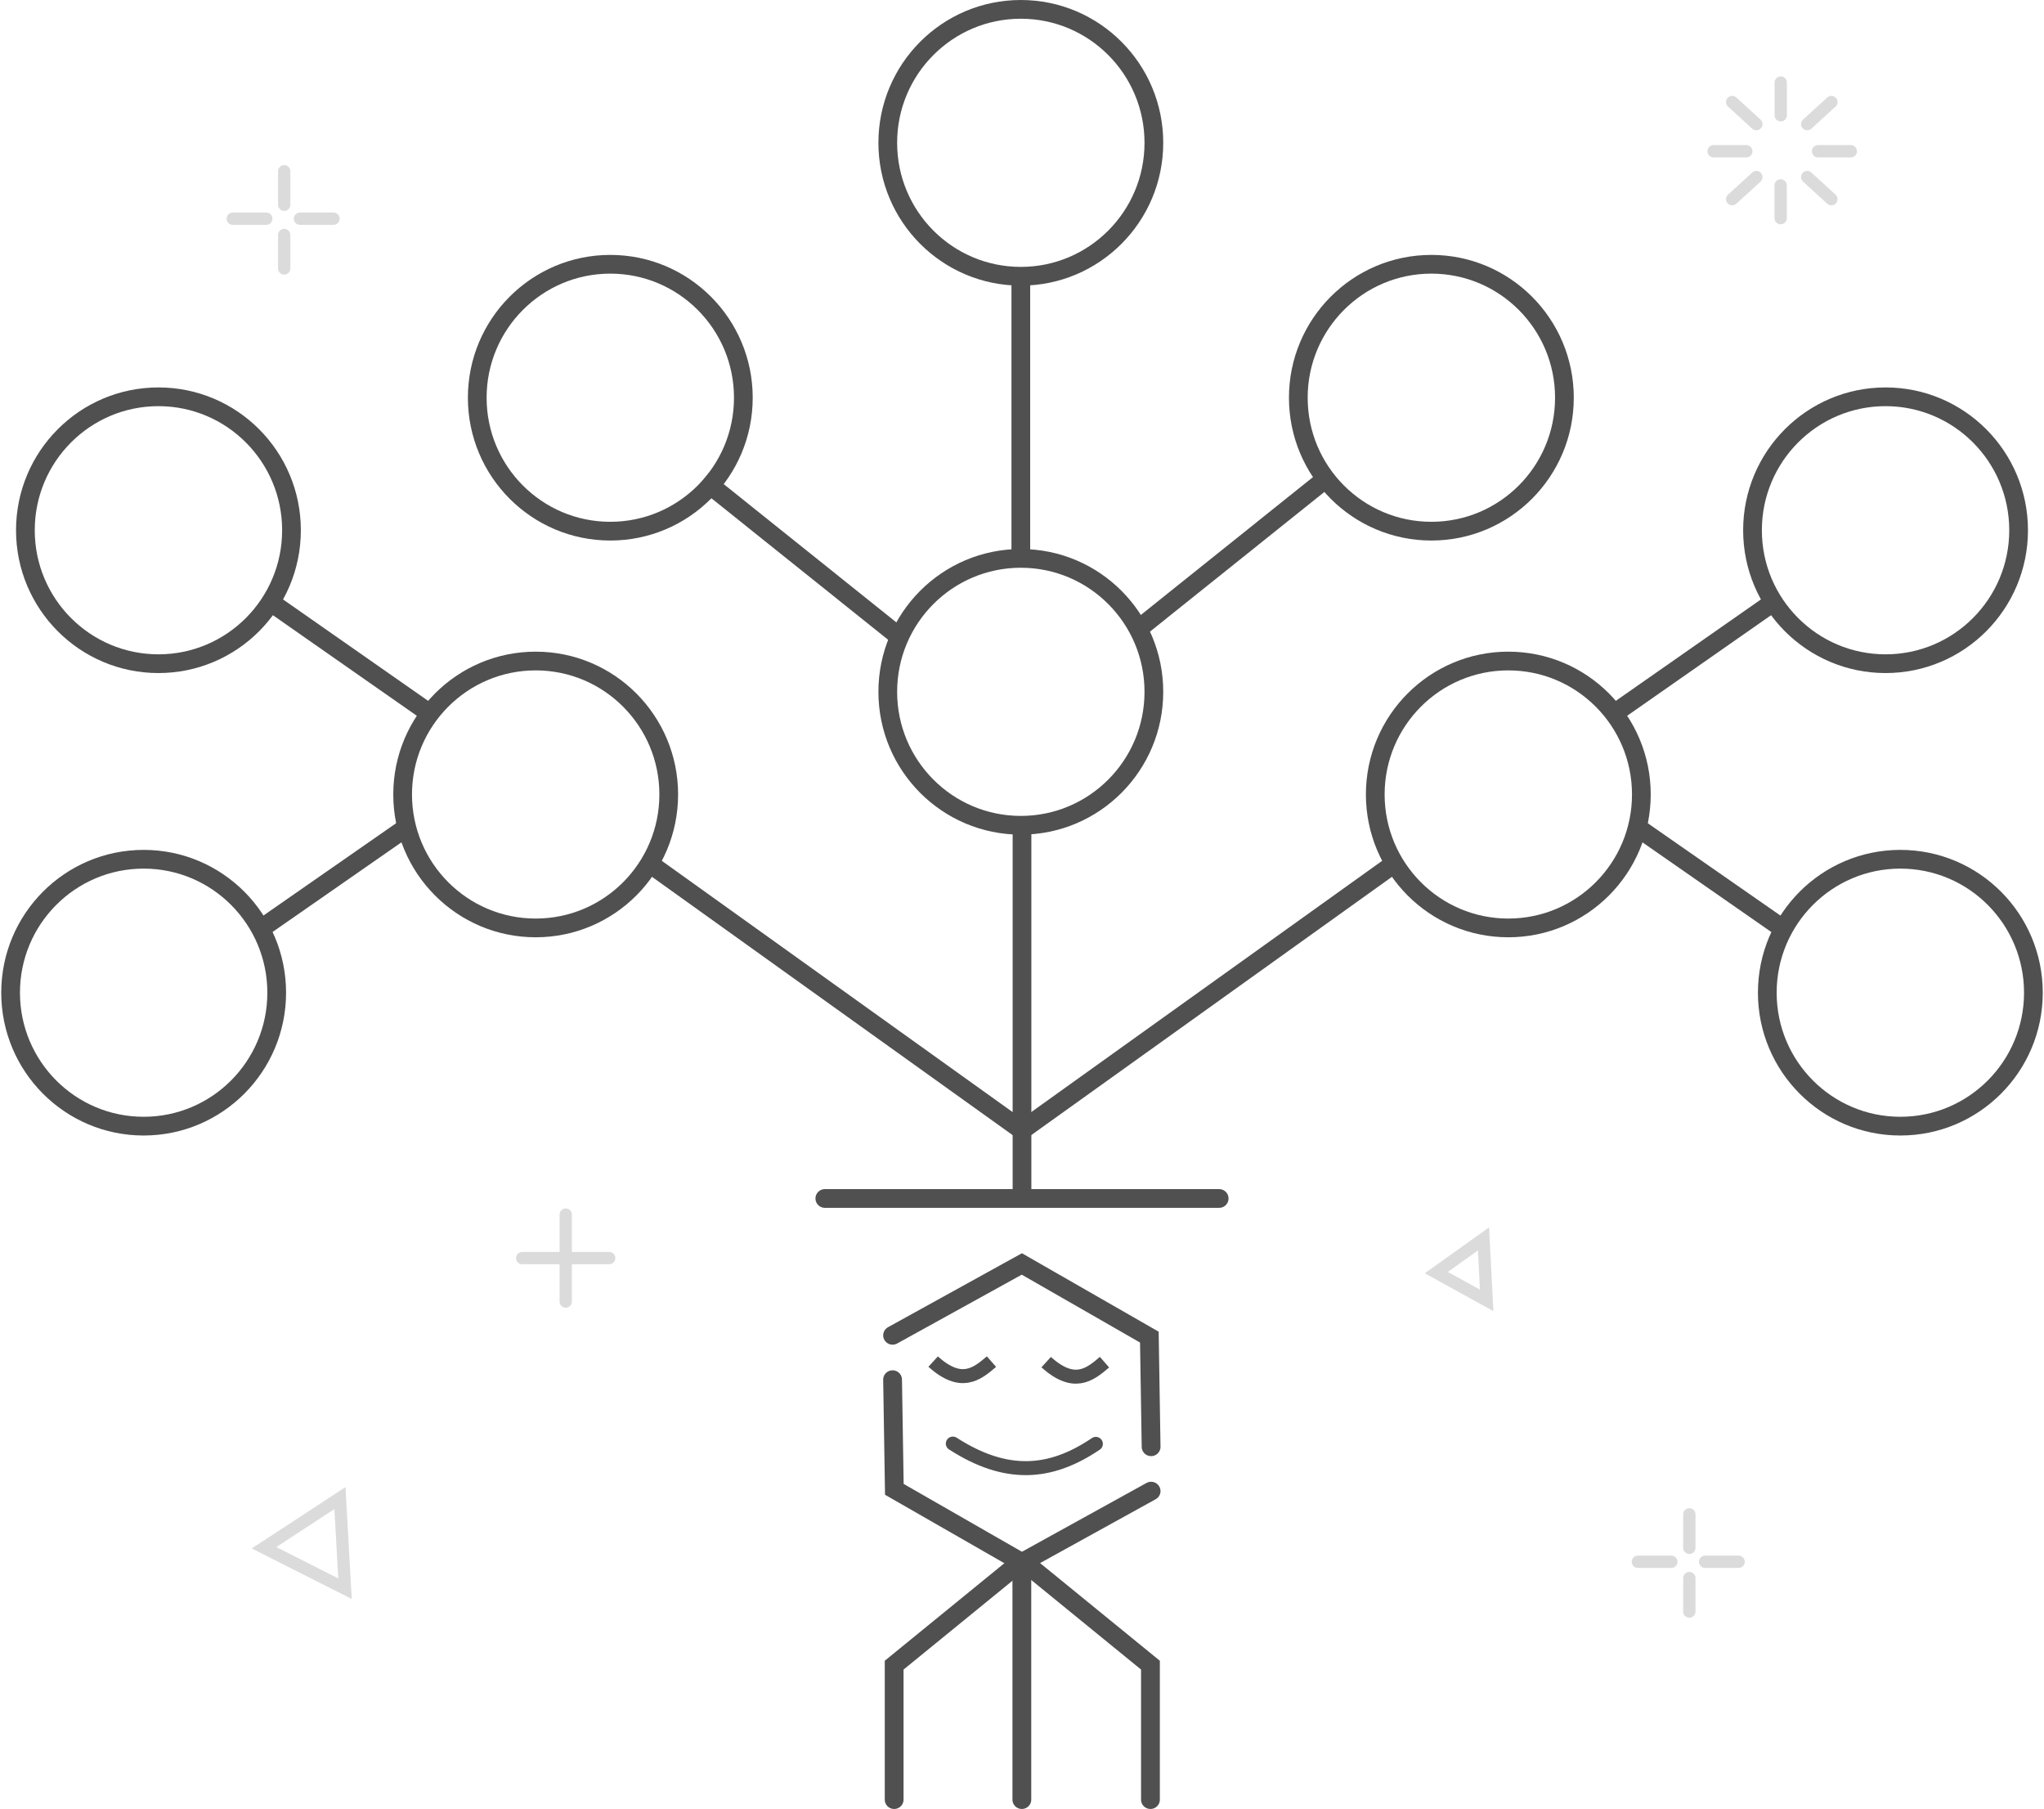 <?xml version="1.0" encoding="UTF-8" standalone="no"?>
<!-- Created with Inkscape (http://www.inkscape.org/) -->

<svg
   width="361.444"
   height="319.797"
   viewBox="0 0 95.632 84.613"
   version="1.1"
   id="svg5"
   xmlns="http://www.w3.org/2000/svg"
   xmlns:svg="http://www.w3.org/2000/svg">
  <defs
     id="defs2">
    <marker
       style="overflow:visible"
       id="Arrow1Mend"
       refX="0"
       refY="0"
       orient="auto">
      <path
         transform="matrix(-0.4,0,0,-0.4,-4,0)"
         style="fill:context-stroke;fill-rule:evenodd;stroke:context-stroke;stroke-width:1pt"
         d="M 0,0 5,-5 -12.5,0 5,5 Z"
         id="path55276" />
    </marker>
    <marker
       style="overflow:visible"
       id="Arrow2Mstart"
       refX="0"
       refY="0"
       orient="auto">
      <path
         transform="scale(0.6)"
         d="M 8.719,4.034 -2.207,0.016 8.719,-4.002 c -1.745,2.372 -1.735,5.617 -6e-7,8.035 z"
         style="fill:context-stroke;fill-rule:evenodd;stroke:context-stroke;stroke-width:0.625;stroke-linejoin:round"
         id="path55291" />
    </marker>
    <marker
       style="overflow:visible"
       id="Arrow1Sstart"
       refX="0"
       refY="0"
       orient="auto">
      <path
         transform="matrix(0.2,0,0,0.2,1.2,0)"
         style="fill:context-stroke;fill-rule:evenodd;stroke:context-stroke;stroke-width:1pt"
         d="M 0,0 5,-5 -12.5,0 5,5 Z"
         id="path55279" />
    </marker>
    <marker
       style="overflow:visible"
       id="Arrow1Send"
       refX="0"
       refY="0"
       orient="auto">
      <path
         transform="matrix(-0.2,0,0,-0.2,-1.2,0)"
         style="fill:context-stroke;fill-rule:evenodd;stroke:context-stroke;stroke-width:1pt"
         d="M 0,0 5,-5 -12.5,0 5,5 Z"
         id="path55282" />
    </marker>
    <marker
       style="overflow:visible"
       id="Arrow1Lend"
       refX="0"
       refY="0"
       orient="auto">
      <path
         transform="matrix(-0.8,0,0,-0.8,-10,0)"
         style="fill:context-stroke;fill-rule:evenodd;stroke:context-stroke;stroke-width:1pt"
         d="M 0,0 5,-5 -12.5,0 5,5 Z"
         id="path55270" />
    </marker>
    <marker
       style="overflow:visible"
       id="EmptyDiamondSstart"
       refX="0"
       refY="0"
       orient="auto">
      <path
         transform="matrix(0.2,0,0,0.2,1.2,0)"
         style="fill:context-fill;fill-rule:evenodd;stroke:context-stroke;stroke-width:1pt"
         d="M 0,-7.071 -7.071,0 0,7.071 7.071,0 Z"
         id="path55388" />
    </marker>
    <marker
       style="overflow:visible"
       id="DotM"
       refX="0"
       refY="0"
       orient="auto">
      <path
         transform="matrix(0.4,0,0,0.4,2.96,0.4)"
         style="fill:context-stroke;fill-rule:evenodd;stroke:context-stroke;stroke-width:1pt"
         d="m -2.5,-1 c 0,2.76 -2.24,5 -5,5 -2.76,0 -5,-2.24 -5,-5 0,-2.76 2.24,-5 5,-5 2.76,0 5,2.24 5,5 z"
         id="path55331" />
    </marker>
    <marker
       style="overflow:visible"
       id="Arrow1Mstart"
       refX="0"
       refY="0"
       orient="auto">
      <path
         transform="matrix(0.4,0,0,0.4,4,0)"
         style="fill:context-stroke;fill-rule:evenodd;stroke:context-stroke;stroke-width:1pt"
         d="M 0,0 5,-5 -12.5,0 5,5 Z"
         id="path55273" />
    </marker>
    <marker
       style="overflow:visible"
       id="Arrow2Lstart"
       refX="0"
       refY="0"
       orient="auto">
      <path
         transform="matrix(1.1,0,0,1.1,1.1,0)"
         d="M 8.719,4.034 -2.207,0.016 8.719,-4.002 c -1.745,2.372 -1.735,5.617 -6e-7,8.035 z"
         style="fill:context-stroke;fill-rule:evenodd;stroke:context-stroke;stroke-width:0.625;stroke-linejoin:round"
         id="path55285" />
    </marker>
    <rect
       x="99.97"
       y="439.884"
       width="828.957"
       height="208.044"
       id="rect51939" />
  </defs>
  <g
     id="g30770">
    <g
       id="g1286">
      <path
         style="fill:none;stroke:#505050;stroke-width:0.876;stroke-linecap:butt;stroke-linejoin:miter;stroke-miterlimit:4;stroke-dasharray:none;stroke-opacity:1"
         d="M 83.481,43.484 76.608,38.702"
         id="path7887" />
      <g
         id="g55986"
         transform="matrix(1.228,0,0,1.218,-14.479,17.859)"
         style="stroke-width:0.818">
        <path
           style="fill:none;stroke:#505050;stroke-width:0.716;stroke-linecap:round;stroke-linejoin:miter;stroke-miterlimit:4;stroke-dasharray:none;stroke-opacity:1"
           d="m 45.798,36.619 4.925,-2.742 4.858,2.809 0.067,4.213"
           id="path1105" />
        <path
           style="fill:none;stroke:#505050;stroke-width:0.716;stroke-linecap:round;stroke-linejoin:miter;stroke-miterlimit:4;stroke-dasharray:none;stroke-opacity:1"
           d="m 55.648,42.599 -4.925,2.742 -4.858,-2.809 -0.067,-4.213"
           id="path1107" />
        <path
           style="fill:none;stroke:#505050;stroke-width:0.716;stroke-linecap:round;stroke-linejoin:miter;stroke-miterlimit:4;stroke-dasharray:none;stroke-opacity:1"
           d="m 50.723,45.621 v 8.828"
           id="path1109" />
        <path
           style="fill:none;stroke:#505050;stroke-width:0.716;stroke-linecap:round;stroke-linejoin:miter;stroke-miterlimit:4;stroke-dasharray:none;stroke-opacity:1"
           d="m 50.775,45.299 4.848,3.985 v 5.165"
           id="path1111" />
        <path
           style="fill:none;stroke:#505050;stroke-width:0.716;stroke-linecap:round;stroke-linejoin:miter;stroke-miterlimit:4;stroke-dasharray:none;stroke-opacity:1"
           d="m 50.706,45.299 -4.848,3.985 v 5.165"
           id="path1114" />
        <path
           style="fill:none;stroke:#505050;stroke-width:0.537;stroke-linecap:butt;stroke-linejoin:miter;stroke-miterlimit:4;stroke-dasharray:none;stroke-opacity:1"
           d="m 47.343,37.627 c 1.054,0.951 1.647,0.503 2.223,0"
           id="path13651" />
        <path
           style="fill:none;stroke:#505050;stroke-width:0.537;stroke-linecap:butt;stroke-linejoin:miter;stroke-miterlimit:4;stroke-dasharray:none;stroke-opacity:1"
           d="m 51.649,37.648 c 1.054,0.951 1.647,0.503 2.223,0"
           id="path15261" />
        <path
           style="fill:none;stroke:#505050;stroke-width:0.537;stroke-linecap:round;stroke-linejoin:miter;stroke-miterlimit:4;stroke-dasharray:none;stroke-opacity:1"
           d="m 48.095,40.775 c 2.013,1.307 3.701,1.204 5.447,0.011"
           id="path11885" />
      </g>
      <path
         style="fill:none;fill-opacity:1;stroke:#dbdbdb;stroke-width:0.576;stroke-linecap:round;stroke-miterlimit:4;stroke-dasharray:none;stroke-opacity:1"
         id="path19838"
         d="m 12.353,72.396 1.776,-1.162 1.776,-1.162 0.118,2.119 0.118,2.119 -1.895,-0.957 z" />
      <path
         style="fill:none;fill-opacity:1;stroke:#dbdbdb;stroke-width:0.576;stroke-linecap:round;stroke-miterlimit:4;stroke-dasharray:none;stroke-opacity:1"
         id="path20220"
         d="m 67.2,59.526 1.104,-0.788 1.104,-0.788 0.074,1.437 0.074,1.437 -1.178,-0.649 z" />
      <path
         style="fill:none;stroke:#dbdbdb;stroke-width:0.576;stroke-linecap:round;stroke-linejoin:miter;stroke-miterlimit:4;stroke-dasharray:none;stroke-opacity:1"
         d="m 26.469,56.813 v 4.067"
         id="path20255" />
      <path
         style="fill:none;stroke:#dbdbdb;stroke-width:0.576;stroke-linecap:round;stroke-linejoin:miter;stroke-miterlimit:4;stroke-dasharray:none;stroke-opacity:1"
         d="M 28.502,58.847 H 24.435"
         id="path22509" />
      <path
         style="fill:none;stroke:#dbdbdb;stroke-width:0.576;stroke-linecap:round;stroke-linejoin:miter;stroke-miterlimit:4;stroke-dasharray:none;stroke-opacity:1"
         d="m 79.038,70.832 v 1.567"
         id="path32727" />
      <path
         style="fill:none;stroke:#dbdbdb;stroke-width:0.576;stroke-linecap:round;stroke-linejoin:miter;stroke-miterlimit:4;stroke-dasharray:none;stroke-opacity:1"
         d="m 79.038,73.813 v 1.567"
         id="path32729" />
      <path
         style="fill:none;stroke:#dbdbdb;stroke-width:0.576;stroke-linecap:round;stroke-linejoin:miter;stroke-miterlimit:4;stroke-dasharray:none;stroke-opacity:1"
         d="M 78.197,73.051 H 76.63"
         id="path32731" />
      <path
         style="fill:none;stroke:#dbdbdb;stroke-width:0.576;stroke-linecap:round;stroke-linejoin:miter;stroke-miterlimit:4;stroke-dasharray:none;stroke-opacity:1"
         d="M 81.343,73.051 H 79.776"
         id="path32733" />
      <path
         style="fill:none;stroke:#dbdbdb;stroke-width:0.576;stroke-linecap:round;stroke-linejoin:miter;stroke-miterlimit:4;stroke-dasharray:none;stroke-opacity:1"
         d="m 13.297,8.01 v 1.567"
         id="path32796" />
      <path
         style="fill:none;stroke:#dbdbdb;stroke-width:0.576;stroke-linecap:round;stroke-linejoin:miter;stroke-miterlimit:4;stroke-dasharray:none;stroke-opacity:1"
         d="m 13.297,10.991 v 1.567"
         id="path32798" />
      <path
         style="fill:none;stroke:#dbdbdb;stroke-width:0.576;stroke-linecap:round;stroke-linejoin:miter;stroke-miterlimit:4;stroke-dasharray:none;stroke-opacity:1"
         d="M 12.457,10.229 H 10.89"
         id="path32800" />
      <path
         style="fill:none;stroke:#dbdbdb;stroke-width:0.576;stroke-linecap:round;stroke-linejoin:miter;stroke-miterlimit:4;stroke-dasharray:none;stroke-opacity:1"
         d="M 15.603,10.229 H 14.036"
         id="path32802" />
      <path
         style="fill:none;stroke:#dbdbdb;stroke-width:0.576;stroke-linecap:round;stroke-linejoin:miter;stroke-miterlimit:4;stroke-dasharray:none;stroke-opacity:1"
         d="M 83.311,8.672 V 10.204"
         id="path32972" />
      <path
         style="fill:none;stroke:#dbdbdb;stroke-width:0.576;stroke-linecap:round;stroke-linejoin:miter;stroke-miterlimit:4;stroke-dasharray:none;stroke-opacity:1"
         d="M 83.315,3.86 V 5.392"
         id="path33054" />
      <path
         style="fill:none;stroke:#dbdbdb;stroke-width:0.576;stroke-linecap:round;stroke-linejoin:miter;stroke-miterlimit:4;stroke-dasharray:none;stroke-opacity:1"
         d="M 86.593,7.075 H 85.061"
         id="path33056" />
      <path
         style="fill:none;stroke:#dbdbdb;stroke-width:0.576;stroke-linecap:round;stroke-linejoin:miter;stroke-miterlimit:4;stroke-dasharray:none;stroke-opacity:1"
         d="M 81.705,7.075 H 80.174"
         id="path33058" />
      <path
         style="fill:none;stroke:#dbdbdb;stroke-width:0.576;stroke-linecap:round;stroke-linejoin:miter;stroke-miterlimit:4;stroke-dasharray:none;stroke-opacity:1"
         d="M 84.553,5.806 85.685,4.773"
         id="path33060" />
      <path
         style="fill:none;stroke:#dbdbdb;stroke-width:0.576;stroke-linecap:round;stroke-linejoin:miter;stroke-miterlimit:4;stroke-dasharray:none;stroke-opacity:1"
         d="M 82.175,5.806 81.043,4.773"
         id="path33062" />
      <path
         style="fill:none;stroke:#dbdbdb;stroke-width:0.576;stroke-linecap:round;stroke-linejoin:miter;stroke-miterlimit:4;stroke-dasharray:none;stroke-opacity:1"
         d="M 82.175,8.283 81.043,9.316"
         id="path33064" />
      <path
         style="fill:none;stroke:#dbdbdb;stroke-width:0.576;stroke-linecap:round;stroke-linejoin:miter;stroke-miterlimit:4;stroke-dasharray:none;stroke-opacity:1"
         d="m 84.553,8.283 1.131,1.033"
         id="path33066" />
      <path
         style="fill:none;stroke:#505050;stroke-width:0.876;stroke-linecap:butt;stroke-linejoin:miter;stroke-miterlimit:4;stroke-dasharray:none;stroke-opacity:1"
         d="m 47.761,12.889 v 13.354"
         id="path2240" />
      <path
         style="fill:none;stroke:#505050;stroke-width:0.876;stroke-linecap:round;stroke-linejoin:miter;stroke-miterlimit:4;stroke-dasharray:none;stroke-opacity:1"
         d="M 47.816,39.033 V 55.893"
         id="path7859" />
      <path
         style="fill:none;stroke:#505050;stroke-width:0.876;stroke-linecap:butt;stroke-linejoin:miter;stroke-miterlimit:4;stroke-dasharray:none;stroke-opacity:1"
         d="m 61.972,22.443 -8.942,7.159"
         id="path7867" />
      <path
         style="fill:none;stroke:#505050;stroke-width:0.876;stroke-linecap:butt;stroke-linejoin:miter;stroke-miterlimit:4;stroke-dasharray:none;stroke-opacity:1"
         d="m 32.907,22.443 8.942,7.159"
         id="path7869" />
      <path
         style="fill:none;stroke:#505050;stroke-width:0.876;stroke-linecap:butt;stroke-linejoin:miter;stroke-miterlimit:4;stroke-dasharray:none;stroke-opacity:1"
         d="M 82.82,28.271 75.31,33.518"
         id="path7885" />
      <path
         style="fill:none;stroke:#505050;stroke-width:0.876;stroke-linecap:butt;stroke-linejoin:miter;stroke-miterlimit:4;stroke-dasharray:none;stroke-opacity:1"
         d="M 65.175,40.439 47.945,52.773"
         id="path7971" />
      <path
         style="fill:none;stroke:#505050;stroke-width:0.876;stroke-linecap:butt;stroke-linejoin:miter;stroke-miterlimit:4;stroke-dasharray:none;stroke-opacity:1"
         d="m 12.812,28.272 7.508,5.246"
         id="path8069" />
      <path
         style="fill:none;stroke:#505050;stroke-width:0.876;stroke-linecap:butt;stroke-linejoin:miter;stroke-miterlimit:4;stroke-dasharray:none;stroke-opacity:1"
         d="m 12.254,43.406 6.837,-4.755"
         id="path8071" />
      <path
         style="fill:none;stroke:#505050;stroke-width:0.876;stroke-linecap:butt;stroke-linejoin:miter;stroke-miterlimit:4;stroke-dasharray:none;stroke-opacity:1"
         d="M 30.456,40.44 47.932,52.953"
         id="path8073" />
      <ellipse
         style="fill:none;stroke:#505050;stroke-width:0.876;stroke-linecap:round;stroke-linejoin:round;stroke-miterlimit:4;stroke-dasharray:none;stroke-dashoffset:0;stroke-opacity:1"
         id="path1993"
         cx="47.761"
         cy="6.68"
         rx="6.225"
         ry="6.242" />
      <ellipse
         style="fill:none;stroke:#505050;stroke-width:0.876;stroke-linecap:round;stroke-linejoin:round;stroke-miterlimit:4;stroke-dasharray:none;stroke-dashoffset:0;stroke-opacity:1"
         id="circle2201"
         cx="47.761"
         cy="32.36"
         rx="6.225"
         ry="6.242" />
      <ellipse
         style="fill:none;stroke:#505050;stroke-width:0.876;stroke-linecap:round;stroke-linejoin:round;stroke-miterlimit:4;stroke-dasharray:none;stroke-dashoffset:0;stroke-opacity:1"
         id="circle2203"
         cx="28.554"
         cy="18.603"
         rx="6.225"
         ry="6.242" />
      <ellipse
         style="fill:none;stroke:#505050;stroke-width:0.876;stroke-linecap:round;stroke-linejoin:round;stroke-miterlimit:4;stroke-dasharray:none;stroke-dashoffset:0;stroke-opacity:1"
         id="circle2205"
         cx="66.969"
         cy="18.603"
         rx="6.225"
         ry="6.242" />
      <ellipse
         style="fill:none;stroke:#505050;stroke-width:0.876;stroke-linecap:round;stroke-linejoin:round;stroke-miterlimit:4;stroke-dasharray:none;stroke-dashoffset:0;stroke-opacity:1"
         id="circle7871"
         cx="70.569"
         cy="37.161"
         rx="6.225"
         ry="6.242" />
      <ellipse
         style="fill:none;stroke:#505050;stroke-width:0.876;stroke-linecap:round;stroke-linejoin:round;stroke-miterlimit:4;stroke-dasharray:none;stroke-dashoffset:0;stroke-opacity:1"
         id="circle7873"
         cx="88.219"
         cy="24.802"
         rx="6.225"
         ry="6.242" />
      <ellipse
         style="fill:none;stroke:#505050;stroke-width:0.876;stroke-linecap:round;stroke-linejoin:round;stroke-miterlimit:4;stroke-dasharray:none;stroke-dashoffset:0;stroke-opacity:1"
         id="circle7875"
         cx="88.911"
         cy="46.433"
         rx="6.225"
         ry="6.242" />
      <ellipse
         style="fill:none;stroke:#505050;stroke-width:0.876;stroke-linecap:round;stroke-linejoin:round;stroke-miterlimit:4;stroke-dasharray:none;stroke-dashoffset:0;stroke-opacity:1"
         id="circle8063"
         cx="-25.063"
         cy="37.161"
         transform="scale(-1,1)"
         rx="6.225"
         ry="6.242" />
      <ellipse
         style="fill:none;stroke:#505050;stroke-width:0.876;stroke-linecap:round;stroke-linejoin:round;stroke-miterlimit:4;stroke-dasharray:none;stroke-dashoffset:0;stroke-opacity:1"
         id="circle8065"
         cx="-7.413"
         cy="24.802"
         transform="scale(-1,1)"
         rx="6.225"
         ry="6.242" />
      <ellipse
         style="fill:none;stroke:#505050;stroke-width:0.876;stroke-linecap:round;stroke-linejoin:round;stroke-miterlimit:4;stroke-dasharray:none;stroke-dashoffset:0;stroke-opacity:1"
         id="circle8067"
         cx="-6.721"
         cy="46.433"
         transform="scale(-1,1)"
         rx="6.225"
         ry="6.242" />
      <path
         style="fill:none;stroke:#505050;stroke-width:0.876;stroke-linecap:round;stroke-linejoin:miter;stroke-miterlimit:4;stroke-dasharray:none;stroke-opacity:1"
         d="M 38.591,56.058 H 57.041"
         id="path28046" />
    </g>
  </g>
</svg>
